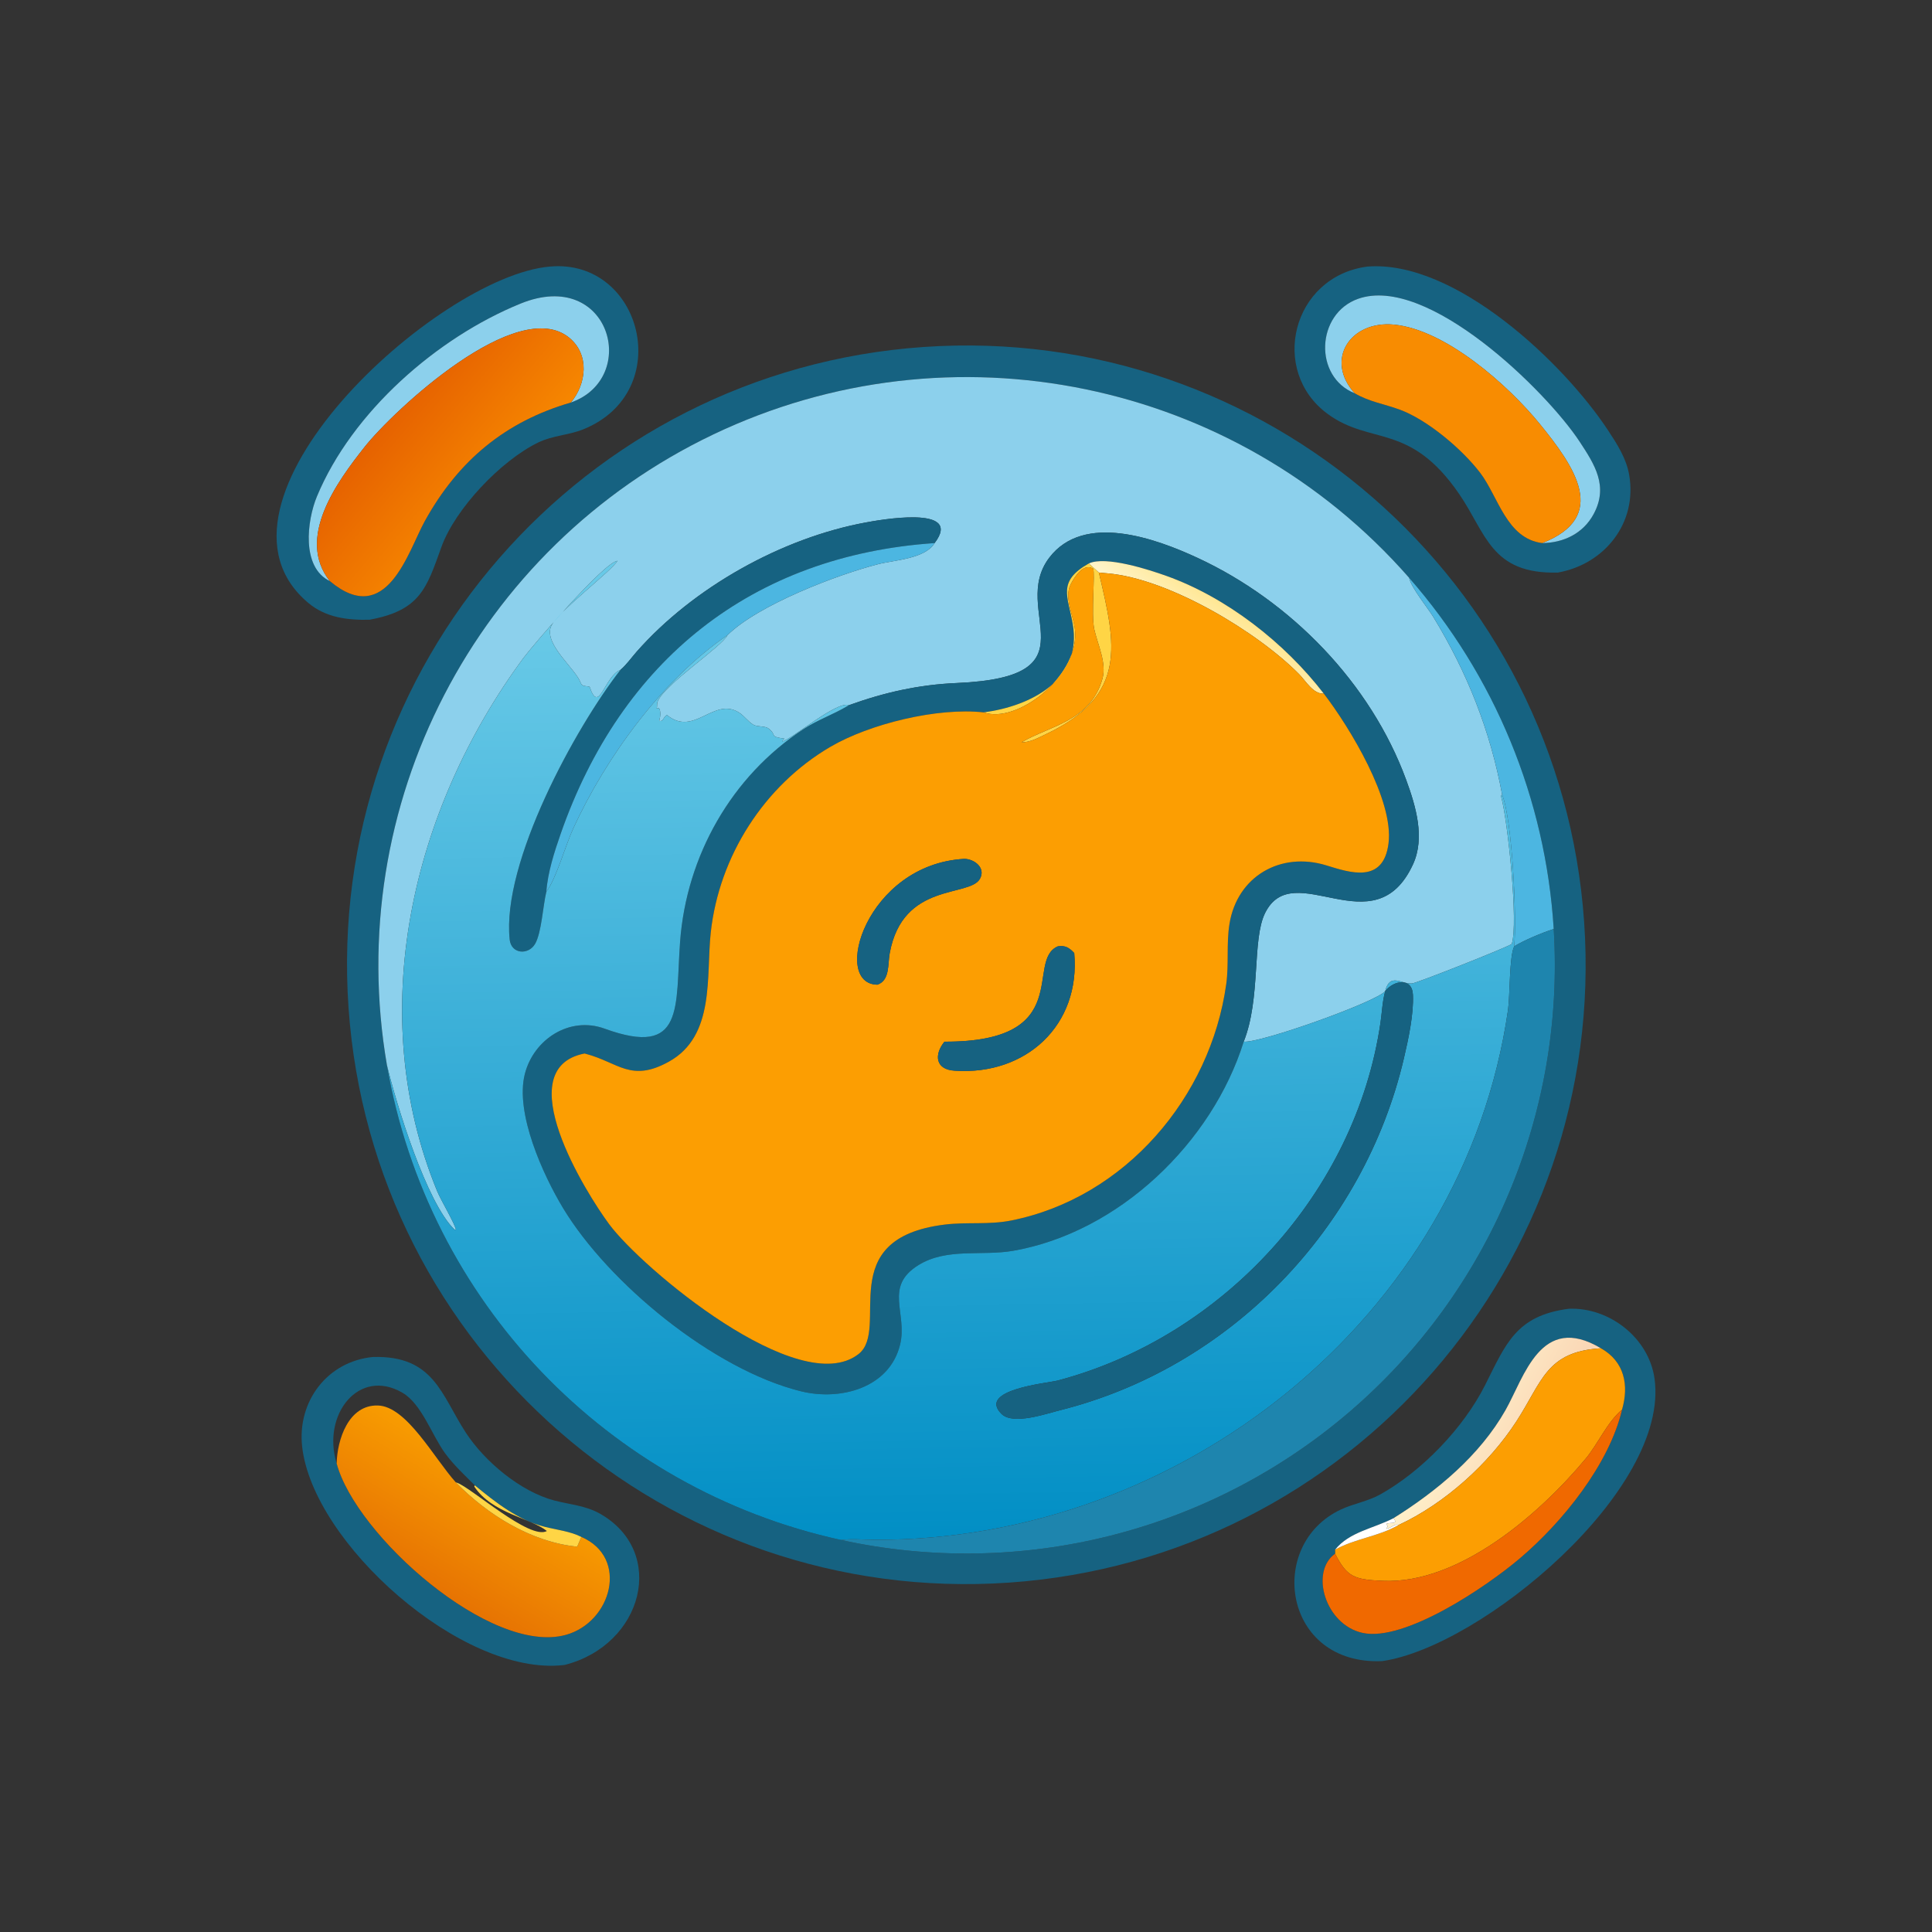<?xml version="1.0" encoding="utf-8" ?>
<svg xmlns="http://www.w3.org/2000/svg" xmlns:xlink="http://www.w3.org/1999/xlink" width="1024" height="1024">
	<rect width="100%" height="100%" fill="#333333" stroke="none"/>
	<path fill="#166281" transform="scale(2 2)" d="M97.905 164.241C92.107 164.366 86.376 163.677 81.759 159.828C49.976 133.33 115.822 73.204 145.686 70.649C170.147 68.388 179.251 103.78 154.588 113.772C150.705 115.344 146.491 115.389 142.617 117.271C132.764 122.058 120.617 134.829 116.963 145.001C113.036 155.933 111.349 161.777 97.905 164.241ZM87.406 153.995C102.496 166.634 108.143 146.131 112.553 138.147C121.453 122.035 133.926 111.719 151.284 106.674C169.665 100.208 161.683 70.819 137.991 80.441C115.791 89.457 93.275 109.203 83.994 131.557C81.335 137.96 79.809 150.35 87.406 153.995Z"/>
	<path fill="#166281" transform="scale(2 2)" d="M412.846 151.738C395.114 152.201 393.873 141.357 386.68 130.892C373.586 111.844 363.334 118.119 351.85 109.698C336.277 98.276 342.402 73.278 362.353 70.649C385.594 68.809 414.36 96.154 426.136 114.021C428.537 117.665 430.975 121.436 431.742 125.808C433.989 138.615 425.221 149.532 412.846 151.738ZM408.698 143.921C414.374 143.865 419.593 141.365 422.357 136.186C426.287 128.823 422.642 123.153 418.604 117.018C409.788 103.624 378.308 72.701 359.918 79.184C348.747 83.123 348.091 99.881 359.02 104.228C362.875 106.482 366.772 107.033 370.892 108.537C378.25 111.222 387.5 119.053 392.266 125.308C397.085 131.632 399.234 142.717 408.698 143.921Z"/>
	<path fill="#8CD0EC" transform="scale(2 2)" d="M151.284 106.674C155.434 101.713 156.274 94.018 150.926 89.561C137.186 78.111 104.342 108.699 96.622 118.45C89.221 127.797 78.422 142.616 87.406 153.995C79.809 150.35 81.335 137.96 83.994 131.557C93.275 109.203 115.791 89.457 137.991 80.441C161.683 70.819 169.665 100.208 151.284 106.674Z"/>
	<path fill="#8CD0EC" transform="scale(2 2)" d="M359.02 104.228C348.091 99.881 348.747 83.123 359.918 79.184C378.308 72.701 409.788 103.624 418.604 117.018C422.642 123.153 426.287 128.823 422.357 136.186C419.593 141.365 414.374 143.865 408.698 143.921C426.559 136.927 417.257 123.657 408.087 112.382C399.637 101.992 383.037 87.334 369.413 86.027C357.745 84.907 351.024 95.451 359.02 104.228Z"/>
	<path fill="#F88C01" transform="scale(2 2)" d="M359.02 104.228C351.024 95.451 357.745 84.907 369.413 86.027C383.037 87.334 399.637 101.992 408.087 112.382C417.257 123.657 426.559 136.927 408.698 143.921C399.234 142.717 397.085 131.632 392.266 125.308C387.5 119.053 378.25 111.222 370.892 108.537C366.772 107.033 362.875 106.482 359.02 104.228Z"/>
	<defs>
		<linearGradient id="gradient_0" gradientUnits="userSpaceOnUse" x1="104.659" y1="109.37" x2="129.926" y2="130.789">
			<stop offset="0" stop-color="#E66200"/>
			<stop offset="1" stop-color="#F68600"/>
		</linearGradient>
	</defs>
	<path fill="url(#gradient_0)" transform="scale(2 2)" d="M151.284 106.674C133.926 111.719 121.453 122.035 112.553 138.147C108.143 146.131 102.496 166.634 87.406 153.995C78.422 142.616 89.221 127.797 96.622 118.45C104.342 108.699 137.186 78.111 150.926 89.561C156.274 94.018 155.434 101.713 151.284 106.674Z"/>
	<path fill="#166281" transform="scale(2 2)" d="M267.377 419.41C176.964 425.644 98.612 357.412 92.362 267C86.111 176.588 154.328 98.224 244.739 91.957C335.174 85.688 413.563 153.927 419.815 244.363C426.067 334.798 357.814 413.175 267.377 419.41ZM373.434 153.12C327.424 100.581 252.085 85.056 189.051 115.124C126.018 145.191 90.675 213.513 102.553 282.333C113.34 344.831 160.917 394.563 222.876 408.106C270.627 418.544 320.509 405.981 357.619 374.169C394.728 342.357 414.768 294.981 411.75 246.195C409.622 211.787 396.147 179.054 373.434 153.12Z"/>
	<path fill="#8CD0EC" transform="scale(2 2)" d="M247.68 143.921C255.553 133.595 232.458 137.902 229.355 138.477C207.164 142.584 183.765 155.642 168.725 172.702C167.363 174.247 165.991 176.21 164.424 177.525C160.134 179.218 158.8 189.584 156.247 181.994C155.334 181.738 154.28 182.047 153.893 180.965C152.565 177.252 144.352 170.971 145.944 166.225C147.178 162.542 162.406 151.106 163.617 148.618C159.92 149.173 141.234 170.971 138.691 174.414C109.004 214.614 96.454 268.51 115.863 315.696C116.82 318.024 120.505 324.19 120.817 325.844L120.49 325.899C113.02 318.797 105.015 292.572 102.553 282.333C90.675 213.513 126.018 145.191 189.051 115.124C252.085 85.056 327.424 100.581 373.434 153.12C373.989 155.77 378.307 160.978 379.867 163.534C388.789 178.154 394.968 193.684 398.079 210.592L397.764 210.906L397.836 211.161C399.562 217.483 402.438 244.781 400.622 250.169C399.093 251.186 375.61 260.482 374.215 260.623C371.512 260.895 368.323 257.659 367.104 262.646L367.104 262.646C364.9 265.466 334.07 276.466 329.594 276.057C334.185 264.569 331.766 249.06 335.242 242C342.777 226.695 364.216 251.331 374.467 229.046C377.709 221.997 375.198 213.632 372.678 206.745C363.274 181.037 342.087 159.325 317.436 147.873C306.261 142.681 287.231 135.765 278.074 147.786C267.325 161.896 291.072 179.403 253.553 181.007C243.514 181.435 234.436 183.467 224.953 186.888C221.84 185.603 209.609 196.085 207.292 196.491L207.632 195.909L207.347 196.22L207.879 195.755C203.59 195.134 206.104 194.96 203.708 193.092C202.705 192.31 200.799 192.695 199.679 192.075C198.308 191.315 197.264 189.725 195.877 188.847C189.1 184.561 183.997 195.401 176.771 189.503C175.799 189.833 175.855 191.381 174.691 191.03C174.998 190.071 175.2 188.48 174.618 187.637L174.029 187.753C174.2 187.207 174.061 186.505 174.245 186.007C175.93 181.454 191.404 171.314 192.774 168.335C200.913 160.262 222.099 152.21 232.739 149.509C237.083 148.407 245.156 148.098 247.68 143.921Z"/>
	<path fill="#166281" transform="scale(2 2)" d="M247.68 143.921C199.342 147.198 164.613 174.941 148.557 221.037C146.894 225.811 145.135 231.269 144.785 236.313C143.881 240.066 143.526 247.077 141.839 250.078C140.11 253.155 135.483 252.904 135.07 248.992C132.917 228.571 152.502 192.807 164.424 177.525C165.991 176.21 167.363 174.247 168.725 172.702C183.765 155.642 207.164 142.584 229.355 138.477C232.458 137.902 255.553 133.595 247.68 143.921Z"/>
	<path fill="#166281" transform="scale(2 2)" d="M224.953 186.888C234.436 183.467 243.514 181.435 253.553 181.007C291.072 179.403 267.325 161.896 278.074 147.786C287.231 135.765 306.261 142.681 317.436 147.873C342.087 159.325 363.274 181.037 372.678 206.745C375.198 213.632 377.709 221.997 374.467 229.046C364.216 251.331 342.777 226.695 335.242 242C331.766 249.06 334.185 264.569 329.594 276.057C321.252 302.763 296.568 326.571 268.511 331.47C260.172 332.925 250.964 330.613 243.437 335.246C234.119 340.981 240.558 347.976 238.536 356.317C235.738 367.863 222.681 371.269 212.301 368.714C189.031 362.987 161.19 339.988 149.215 320.153C143.921 311.384 136.435 294.963 139.093 284.595C141.448 275.409 150.945 269.226 160.216 272.601C181.571 280.376 178.94 266.835 180.238 249.479C181.929 226.866 193.817 205.732 212.947 193.213C216.691 190.762 220.869 189.342 224.643 187.077L224.953 186.888ZM288.532 149.328C280.155 154.072 282.995 157.94 284.284 165.31C286.898 180.255 273.067 187.145 260.707 188.791C248.383 187.424 230.43 191.843 220.04 197.929C202.496 208.204 190.566 226.946 188.363 247.081C187.095 258.681 189.597 274.53 177.238 281.364C167.195 286.918 163.934 281.582 155.292 279.289L154.908 279.19C134.681 283.142 155.216 316.017 161.415 324.403C170.074 336.117 211.769 371.043 227.501 358.856C236.053 352.231 220.404 328.169 250.442 324.516C256.34 323.799 262.071 324.632 268.046 323.431C298.15 317.382 320.789 290.842 324.965 260.799C325.703 255.495 324.974 250.08 325.823 244.847C327.873 232.202 339.418 225.607 351.487 229.332C357.79 231.277 366.61 234.255 367.972 223.509C369.423 212.061 357.737 192.844 350.812 183.796C340.427 170.34 325.148 158.343 309.066 152.604C304.459 150.96 292.975 147.227 288.532 149.328Z"/>
	<path fill="#4CB6E1" transform="scale(2 2)" d="M144.785 236.313C145.135 231.269 146.894 225.811 148.557 221.037C164.613 174.941 199.342 147.198 247.68 143.921C245.156 148.098 237.083 148.407 232.739 149.509C222.099 152.21 200.913 160.262 192.774 168.335C175.348 180.3 160.594 200.7 151.922 219.533C149.834 224.069 147.446 232.774 144.785 236.313Z"/>
	<defs>
		<linearGradient id="gradient_1" gradientUnits="userSpaceOnUse" x1="254.884" y1="406.486" x2="250.441" y2="164.573">
			<stop offset="0" stop-color="#028FC5"/>
			<stop offset="1" stop-color="#68C9E7"/>
		</linearGradient>
	</defs>
	<path fill="url(#gradient_1)" transform="scale(2 2)" d="M144.785 236.313C147.446 232.774 149.834 224.069 151.922 219.533C160.594 200.7 175.348 180.3 192.774 168.335C191.404 171.314 175.93 181.454 174.245 186.007C174.061 186.505 174.2 187.207 174.029 187.753L174.618 187.637C175.2 188.48 174.998 190.071 174.691 191.03C175.855 191.381 175.799 189.833 176.771 189.503C183.997 195.401 189.1 184.561 195.877 188.847C197.264 189.725 198.308 191.315 199.679 192.075C200.799 192.695 202.705 192.31 203.708 193.092C206.104 194.96 203.59 195.134 207.879 195.755L207.347 196.22L207.632 195.909L207.292 196.491C209.609 196.085 221.84 185.603 224.953 186.888L224.643 187.077C220.869 189.342 216.691 190.762 212.947 193.213C193.817 205.732 181.929 226.866 180.238 249.479C178.94 266.835 181.571 280.376 160.216 272.601C150.945 269.226 141.448 275.409 139.093 284.595C136.435 294.963 143.921 311.384 149.215 320.153C161.19 339.988 189.031 362.987 212.301 368.714C222.681 371.269 235.738 367.863 238.536 356.317C240.558 347.976 234.119 340.981 243.437 335.246C250.964 330.613 260.172 332.925 268.511 331.47C296.568 326.571 321.252 302.763 329.594 276.057C334.07 276.466 364.9 265.466 367.104 262.646C366.345 265.308 366.246 268.245 365.847 270.989C359.305 315.964 324.078 354.297 280.289 365.859C277.678 366.548 258.859 368.242 265.424 374.717C268.478 377.728 277.315 374.624 280.779 373.76C325.939 362.499 361.465 325.591 372.039 280.505C373.218 275.476 374.675 268.763 374.446 263.655C374.233 258.893 369.309 259.8 367.104 262.646C368.323 257.659 371.512 260.895 374.215 260.623C375.61 260.482 399.093 251.186 400.622 250.169C402.438 244.781 399.562 217.483 397.836 211.161L397.764 210.906L398.079 210.592C400.784 217.29 402 243.205 401.286 250.783C399.959 253.299 400.169 263.994 399.637 267.666C387.823 349.317 312.655 408.442 231.724 408.058C228.888 408.044 225.66 407.717 222.876 408.106C160.917 394.563 113.34 344.831 102.553 282.333C105.015 292.572 113.02 318.797 120.49 325.899L120.817 325.844C120.505 324.19 116.82 318.024 115.863 315.696C96.454 268.51 109.004 214.614 138.691 174.414C141.234 170.971 159.92 149.173 163.617 148.618C162.406 151.106 147.178 162.542 145.944 166.225C144.352 170.971 152.565 177.252 153.893 180.965C154.28 182.047 155.334 181.738 156.247 181.994C158.8 189.584 160.134 179.218 164.424 177.525C152.502 192.807 132.917 228.571 135.07 248.992C135.483 252.904 140.11 253.155 141.839 250.078C143.526 247.077 143.881 240.066 144.785 236.313Z"/>
	<defs>
		<linearGradient id="gradient_2" gradientUnits="userSpaceOnUse" x1="322.11" y1="158.848" x2="315.734" y2="167.892">
			<stop offset="0" stop-color="#FFE794"/>
			<stop offset="1" stop-color="#FFF4C9"/>
		</linearGradient>
	</defs>
	<path fill="url(#gradient_2)" transform="scale(2 2)" d="M288.532 149.328C292.975 147.227 304.459 150.96 309.066 152.604C325.148 158.343 340.427 170.34 350.812 183.796C348.096 184.05 346.025 180.432 344.292 178.675C333.244 167.477 309.824 153.371 293.527 151.945L291.218 151.738C290.329 150.926 289.438 150.119 288.532 149.328Z"/>
	<path fill="#FFD545" transform="scale(2 2)" d="M260.707 188.791C273.067 187.145 286.898 180.255 284.284 165.31C282.995 157.94 280.155 154.072 288.532 149.328C289.438 150.119 290.329 150.926 291.218 151.738L291.314 152.164C295.634 170.611 298.991 184.198 277.291 194.508C275.31 195.449 272.963 196.782 270.707 196.715C278.208 192.333 288.99 191.116 292.149 179.897C293.333 175.692 290.9 170.855 289.998 166.777C289.104 162.734 290.283 151.845 289.683 150.708C287.133 149.058 284.716 152.932 283.729 154.873C281.837 158.595 284.76 163.462 284.937 167.683C285.436 179.573 269.393 191.886 260.707 188.791Z"/>
	<path fill="#FC9E02" transform="scale(2 2)" d="M291.218 151.738L293.527 151.945C309.824 153.371 333.244 167.477 344.292 178.675C346.025 180.432 348.096 184.05 350.812 183.796C357.737 192.844 369.423 212.061 367.972 223.509C366.61 234.255 357.79 231.277 351.487 229.332C339.418 225.607 327.873 232.202 325.823 244.847C324.974 250.08 325.703 255.495 324.965 260.799C320.789 290.842 298.15 317.382 268.046 323.431C262.071 324.632 256.34 323.799 250.442 324.516C220.404 328.169 236.053 352.231 227.501 358.856C211.769 371.043 170.074 336.117 161.415 324.403C155.216 316.017 134.681 283.142 154.908 279.19L155.292 279.289C163.934 281.582 167.195 286.918 177.238 281.364C189.597 274.53 187.095 258.681 188.363 247.081C190.566 226.946 202.496 208.204 220.04 197.929C230.43 191.843 248.383 187.424 260.707 188.791C269.393 191.886 285.436 179.573 284.937 167.683C284.76 163.462 281.837 158.595 283.729 154.873C284.716 152.932 287.133 149.058 289.683 150.708C290.283 151.845 289.104 162.734 289.998 166.777C290.9 170.855 293.333 175.692 292.149 179.897C288.99 191.116 278.208 192.333 270.707 196.715C272.963 196.782 275.31 195.449 277.291 194.508C298.991 184.198 295.634 170.611 291.314 152.164L291.218 151.738ZM255.57 227.605C229.533 229.033 220.208 260.826 232.531 260.951C235.854 259.804 235.254 255.522 235.78 252.634C239.243 233.633 256.897 237.865 259.687 232.901C261.323 229.988 258.19 227.638 255.57 227.605ZM280.356 250.783C271.536 254.525 285.181 276.177 250.284 276.057C247.523 279.462 247.817 283.481 253.076 283.752C271.9 285.012 286.403 271.704 284.685 252.561C283.319 251.123 282.322 250.505 280.356 250.783Z"/>
	<path fill="#4CB6E1" transform="scale(2 2)" d="M373.434 153.12C396.147 179.054 409.622 211.787 411.75 246.195C408.767 247.139 403.924 249.156 401.286 250.783C402 243.205 400.784 217.29 398.079 210.592C394.968 193.684 388.789 178.154 379.867 163.534C378.307 160.978 373.989 155.77 373.434 153.12Z"/>
	<path fill="#166281" transform="scale(2 2)" d="M232.531 260.951C220.208 260.826 229.533 229.033 255.57 227.605C258.19 227.638 261.323 229.988 259.687 232.901C256.897 237.865 239.243 233.633 235.78 252.634C235.254 255.522 235.854 259.804 232.531 260.951Z"/>
	<path fill="#1E85AE" transform="scale(2 2)" d="M401.286 250.783C403.924 249.156 408.767 247.139 411.75 246.195C414.768 294.981 394.728 342.357 357.619 374.169C320.509 405.981 270.627 418.544 222.876 408.106C225.66 407.717 228.888 408.044 231.724 408.058C312.655 408.442 387.823 349.317 399.637 267.666C400.169 263.994 399.959 253.299 401.286 250.783Z"/>
	<path fill="#166281" transform="scale(2 2)" d="M250.284 276.057C285.181 276.177 271.536 254.525 280.356 250.783C282.322 250.505 283.319 251.123 284.685 252.561C286.403 271.704 271.9 285.012 253.076 283.752C247.817 283.481 247.523 279.462 250.284 276.057Z"/>
	<path fill="#166281" transform="scale(2 2)" d="M367.104 262.646C369.309 259.8 374.233 258.893 374.446 263.655C374.675 268.763 373.218 275.476 372.039 280.505C361.465 325.591 325.939 362.499 280.779 373.76C277.315 374.624 268.478 377.728 265.424 374.717C258.859 368.242 277.678 366.548 280.289 365.859C324.078 354.297 359.305 315.964 365.847 270.989C366.246 268.245 366.345 265.308 367.104 262.646L367.104 262.646Z"/>
	<path fill="#166281" transform="scale(2 2)" d="M366.31 440.211C340.073 441.376 335.427 409.36 355.362 400.029C358.747 398.445 362.466 397.892 365.774 396.044C376.84 389.864 387.829 378.439 393.552 367.095C399.079 356.139 401.741 348.637 415.79 346.83C426.516 346.426 436.959 354.548 438.467 365.343C442.598 394.919 392.487 436.443 366.31 440.211ZM424.275 357.311C408.33 347.788 403.965 364.91 398.948 373.742C392.133 385.74 380.836 395.101 369.307 402.326C364.141 405.034 357.581 405.942 353.816 410.679C353.828 411.023 353.885 411.414 353.816 411.751C347.071 416.516 351.183 430.585 361.114 432.738C372.215 435.145 393.759 420.631 402.76 412.998C414.034 403.439 426.445 388.116 429.866 373.55C431.711 367.113 430.545 360.859 424.275 357.311Z"/>
	<defs>
		<linearGradient id="gradient_3" gradientUnits="userSpaceOnUse" x1="405.792" y1="386.902" x2="383.182" y2="374.561">
			<stop offset="0" stop-color="#FAD6B5"/>
			<stop offset="1" stop-color="#FFF2CB"/>
		</linearGradient>
	</defs>
	<path fill="url(#gradient_3)" transform="scale(2 2)" d="M424.275 357.311C409.752 358.187 408.78 366.005 401.865 376.669C394.55 387.95 382.805 398.52 370.583 404.17C369.911 403.558 368.343 405.163 367.394 405.129L367.755 404.467L367.397 403.858C368.475 403.301 370.661 404.138 369.307 402.326C380.836 395.101 392.133 385.74 398.948 373.742C403.965 364.91 408.33 347.788 424.275 357.311Z"/>
	<path fill="#FC9E02" transform="scale(2 2)" d="M370.583 404.17C382.805 398.52 394.55 387.95 401.865 376.669C408.78 366.005 409.752 358.187 424.275 357.311C430.545 360.859 431.711 367.113 429.866 373.55C425.797 377.031 423.598 382.502 420.192 386.596C407.987 401.267 386.615 419.858 366.401 418.941C358.8 418.596 356.964 417.875 353.816 411.751C353.885 411.414 353.828 411.023 353.816 410.679C359.232 407.682 365.21 407.251 370.583 404.17Z"/>
	<path fill="#166281" transform="scale(2 2)" d="M149.654 441.223L149.316 441.263C122.362 444.275 82.757 408.768 80.059 383.244C78.8 371.341 86.749 360.818 98.773 359.621C114.959 359.123 116.904 369.605 123.427 379.632C128.422 387.312 137.946 395.307 146.933 397.657C151.054 398.734 155.212 398.995 158.993 401.138C176.784 411.223 170.536 435.877 149.654 441.223ZM125.823 393.618C123.086 390.893 120.183 388.198 117.907 385.065C114.421 380.267 111.737 372.056 106.655 369.092C95.06 362.327 85.241 374.943 89.218 387.84C94.252 406.8 130.031 438.72 149.916 433.268C162.083 429.933 166.782 412.793 154.061 407.303C151.232 405.84 147.55 405.421 144.447 404.644C137.319 402.86 131.382 398.21 125.823 393.618Z"/>
	<defs>
		<linearGradient id="gradient_4" gradientUnits="userSpaceOnUse" x1="114.562" y1="420.206" x2="132.176" y2="390.752">
			<stop offset="0" stop-color="#E77402"/>
			<stop offset="1" stop-color="#F89C01"/>
		</linearGradient>
	</defs>
	<path fill="url(#gradient_4)" transform="scale(2 2)" d="M89.218 387.84C89.362 381.554 92.337 372.253 100.141 372.47C107.778 372.682 114.953 386.341 120.787 392.833C129.161 401.41 140.775 408.665 152.958 409.878L154.061 407.303C166.782 412.793 162.083 429.933 149.916 433.268C130.031 438.72 94.252 406.8 89.218 387.84Z"/>
	<path fill="#F06900" transform="scale(2 2)" d="M353.816 411.751C356.964 417.875 358.8 418.596 366.401 418.941C386.615 419.858 407.987 401.267 420.192 386.596C423.598 382.502 425.797 377.031 429.866 373.55C426.445 388.116 414.034 403.439 402.76 412.998C393.759 420.631 372.215 435.145 361.114 432.738C351.183 430.585 347.071 416.516 353.816 411.751Z"/>
	<path fill="#FFD545" transform="scale(2 2)" d="M120.787 392.833L121.114 392.943C124.938 394.264 140.45 408.25 144.935 405.734C140.819 402.386 130.383 401.066 125.689 393.946L125.823 393.618C131.382 398.21 137.319 402.86 144.447 404.644C147.55 405.421 151.232 405.84 154.061 407.303L152.958 409.878C140.775 408.665 129.161 401.41 120.787 392.833Z"/>
	<path fill="white" transform="scale(2 2)" d="M353.816 410.679C357.581 405.942 364.141 405.034 369.307 402.326C370.661 404.138 368.475 403.301 367.397 403.858L367.755 404.467L367.394 405.129C368.343 405.163 369.911 403.558 370.583 404.17C365.21 407.251 359.232 407.682 353.816 410.679Z"/>
</svg>
